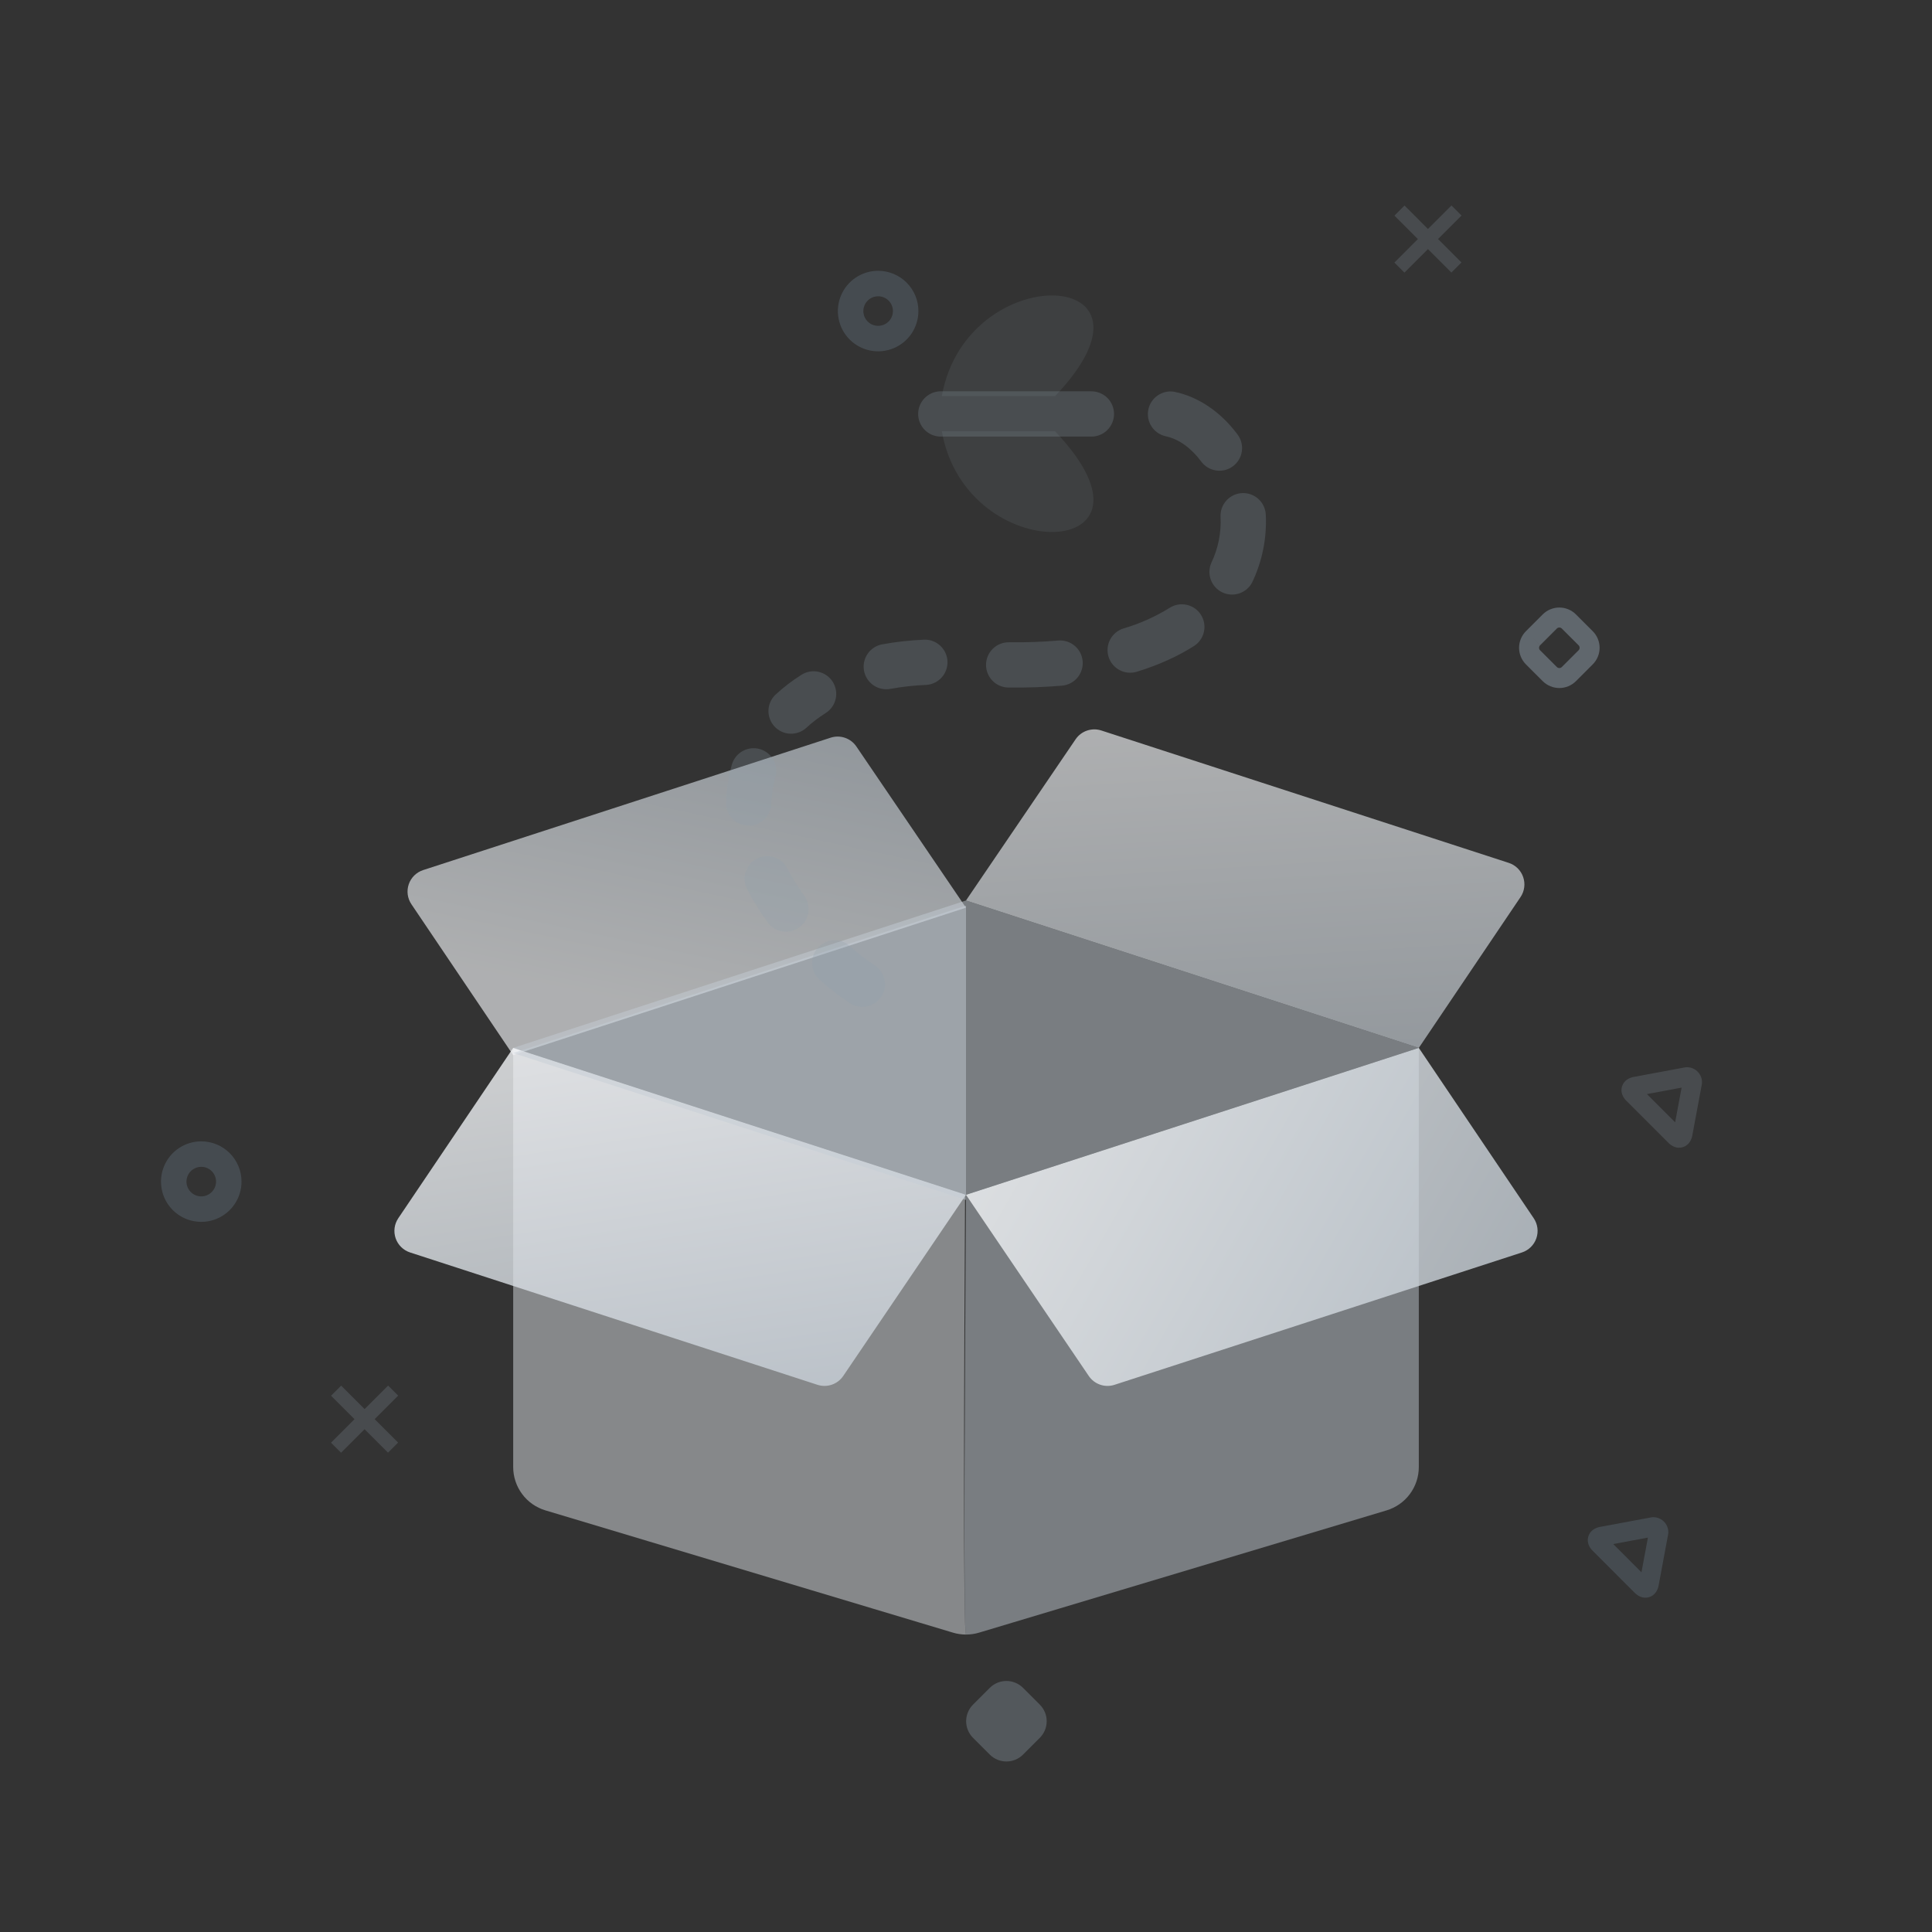 <svg width="160" height="160" viewBox="0 0 160 160" fill="none" xmlns="http://www.w3.org/2000/svg">
<rect x="0" y="0" width="160" height="160" fill="#333333" stroke="none"/>
<g opacity="0.48">
<path opacity="0.48" fill-rule="evenodd" clip-rule="evenodd" d="M28.254 114.755L30.195 116.696L32.142 114.749L32.974 115.581L31.026 117.527L32.968 119.468L32.134 120.302L30.192 118.361L28.246 120.308L27.414 119.476L29.36 117.53L27.419 115.589L28.254 114.755Z" fill="#919EAB"/>
<path opacity="0.48" fill-rule="evenodd" clip-rule="evenodd" d="M116.318 17.023L118.258 18.965L120.206 17.018L121.038 17.85L119.09 19.796L121.032 21.737L120.198 22.571L118.256 20.63L116.31 22.576L115.478 21.744L117.424 19.799L115.483 17.858L116.318 17.023Z" fill="#919EAB"/>
<path opacity="0.72" d="M81.971 139.78C82.336 139.416 82.831 139.211 83.347 139.211C83.863 139.211 84.357 139.416 84.723 139.78L86.108 141.165C86.289 141.346 86.434 141.561 86.533 141.798C86.631 142.034 86.682 142.288 86.682 142.545C86.682 142.801 86.631 143.055 86.533 143.292C86.434 143.528 86.29 143.743 86.109 143.923L84.723 145.309C84.357 145.674 83.863 145.878 83.347 145.878C82.831 145.878 82.336 145.674 81.971 145.309L80.586 143.924C80.404 143.744 80.259 143.528 80.161 143.292C80.062 143.055 80.012 142.801 80.012 142.545C80.012 142.288 80.062 142.034 80.161 141.798C80.259 141.561 80.403 141.347 80.585 141.166L81.971 139.78Z" fill="#919EAB"/>
<path fill-rule="evenodd" clip-rule="evenodd" d="M128.931 52.054C128.93 52.054 128.931 52.054 128.931 52.054L127.545 53.439L126.96 52.854L127.543 53.441C127.516 53.468 127.494 53.5 127.48 53.535C127.465 53.571 127.458 53.608 127.458 53.647C127.458 53.685 127.465 53.722 127.48 53.758C127.494 53.793 127.516 53.825 127.543 53.852L127.545 53.854L128.931 55.239C128.93 55.239 128.931 55.239 128.931 55.239C128.985 55.294 129.06 55.325 129.137 55.325C129.215 55.325 129.289 55.294 129.344 55.239C129.344 55.239 129.344 55.239 129.344 55.239L130.732 53.852C130.759 53.825 130.78 53.793 130.795 53.758C130.81 53.722 130.817 53.685 130.817 53.647C130.817 53.608 130.81 53.571 130.795 53.535C130.78 53.5 130.759 53.468 130.732 53.441L130.73 53.439L129.344 52.054C129.344 52.054 129.344 52.054 129.344 52.054C129.289 51.999 129.215 51.968 129.137 51.968C129.06 51.968 128.985 51.999 128.931 52.054ZM126.375 52.268L127.762 50.882C128.127 50.518 128.622 50.313 129.137 50.313C129.653 50.313 130.148 50.518 130.513 50.882L130.514 50.883L131.898 52.267C131.899 52.267 131.899 52.268 131.899 52.268C132.081 52.449 132.225 52.663 132.323 52.9C132.422 53.136 132.473 53.39 132.473 53.647C132.473 53.903 132.422 54.157 132.323 54.394C132.225 54.63 132.081 54.844 131.899 55.025C131.899 55.026 131.899 55.026 131.898 55.026L130.513 56.411C130.148 56.775 129.653 56.98 129.137 56.98C128.622 56.98 128.127 56.775 127.762 56.411L126.376 55.026C126.376 55.026 126.376 55.025 126.375 55.025C126.194 54.844 126.05 54.63 125.951 54.394C125.853 54.157 125.802 53.903 125.802 53.647C125.802 53.39 125.853 53.136 125.951 52.9C126.05 52.663 126.194 52.449 126.375 52.268Z" fill="#919EAB"/>
<path opacity="0.48" fill-rule="evenodd" clip-rule="evenodd" d="M139.403 88.423C139.602 88.372 139.811 88.371 140.011 88.42C140.23 88.475 140.43 88.588 140.589 88.747C140.749 88.906 140.861 89.106 140.916 89.325C140.965 89.525 140.964 89.734 140.913 89.933L140.145 94.055C140.083 94.378 139.879 94.844 139.363 95.003C138.846 95.162 138.416 94.89 138.184 94.658L134.679 91.154C134.441 90.918 134.171 90.487 134.331 89.97C134.491 89.453 134.958 89.25 135.286 89.189C135.286 89.189 135.287 89.189 135.287 89.189L139.403 88.423ZM139.264 90.072L136.389 90.607L138.729 92.947L139.264 90.072Z" fill="#919EAB"/>
<path opacity="0.8" fill-rule="evenodd" clip-rule="evenodd" d="M136.614 125.688C136.813 125.637 137.022 125.635 137.222 125.685C137.441 125.74 137.641 125.853 137.8 126.012C137.959 126.171 138.072 126.371 138.126 126.589C138.176 126.79 138.175 126.999 138.123 127.198L137.356 131.32C137.293 131.643 137.09 132.109 136.573 132.268C136.057 132.427 135.627 132.155 135.394 131.922L131.889 128.419C131.652 128.183 131.381 127.752 131.541 127.235C131.702 126.718 132.169 126.515 132.496 126.454C132.497 126.454 132.497 126.454 132.498 126.454L136.614 125.688ZM136.475 127.337L133.599 127.872L135.939 130.211L136.475 127.337Z" fill="#637381"/>
<path opacity="0.8" fill-rule="evenodd" clip-rule="evenodd" d="M16.667 96.63C16.425 96.63 16.188 96.702 15.986 96.837C15.784 96.972 15.627 97.163 15.535 97.387C15.442 97.611 15.418 97.857 15.465 98.095C15.512 98.332 15.629 98.551 15.8 98.722C15.972 98.894 16.19 99.01 16.428 99.058C16.666 99.105 16.913 99.081 17.137 98.988C17.36 98.895 17.552 98.738 17.687 98.536C17.821 98.335 17.893 98.098 17.893 97.856C17.893 97.531 17.764 97.219 17.534 96.989C17.305 96.76 16.993 96.63 16.667 96.63ZM14.815 95.084C15.364 94.718 16.008 94.522 16.667 94.522C17.552 94.522 18.399 94.874 19.025 95.499C19.65 96.124 20.001 96.972 20.001 97.856C20.001 98.515 19.806 99.16 19.439 99.708C19.073 100.256 18.552 100.683 17.943 100.936C17.334 101.188 16.663 101.254 16.017 101.125C15.37 100.996 14.777 100.679 14.31 100.213C13.844 99.747 13.526 99.153 13.398 98.506C13.269 97.86 13.335 97.189 13.587 96.58C13.84 95.971 14.267 95.45 14.815 95.084Z" fill="#637381"/>
<path opacity="0.8" fill-rule="evenodd" clip-rule="evenodd" d="M72.724 24.535C72.481 24.535 72.244 24.607 72.042 24.742C71.841 24.877 71.684 25.068 71.591 25.292C71.498 25.516 71.474 25.762 71.521 26C71.569 26.238 71.685 26.456 71.857 26.627C72.028 26.799 72.246 26.915 72.484 26.962C72.722 27.01 72.969 26.986 73.193 26.893C73.417 26.8 73.608 26.643 73.743 26.442C73.878 26.24 73.95 26.003 73.95 25.761C73.95 25.436 73.82 25.124 73.591 24.895C73.361 24.665 73.049 24.535 72.724 24.535ZM70.871 22.989C71.42 22.623 72.064 22.427 72.724 22.427C73.608 22.427 74.456 22.779 75.081 23.404C75.706 24.029 76.058 24.877 76.058 25.761C76.058 26.42 75.862 27.065 75.496 27.613C75.129 28.161 74.609 28.588 73.999 28.841C73.39 29.093 72.72 29.159 72.073 29.03C71.427 28.901 70.833 28.584 70.366 28.118C69.9 27.652 69.582 27.058 69.454 26.411C69.325 25.765 69.391 25.094 69.644 24.485C69.896 23.876 70.323 23.355 70.871 22.989Z" fill="#637381"/>
</g>
<path opacity="0.48" d="M80 98.949C79.919 113.325 79.755 135.324 79.999 135.367C80.363 135.367 80.726 135.315 81.078 135.21L114.828 125.085C115.601 124.853 116.278 124.378 116.759 123.731C117.24 123.084 117.5 122.299 117.5 121.492V86.782L80 98.949Z" fill="#C4CDD5"/>
<path opacity="0.48" d="M79.922 98.923L42.5 86.782L42.5 121.492C42.5 122.298 42.76 123.084 43.241 123.731C43.722 124.378 44.399 124.853 45.172 125.084L78.922 135.209C79.273 135.314 79.636 135.367 80 135.367C79.755 135.345 79.84 113.307 79.922 98.923Z" fill="#DFE3E8"/>
<path opacity="0.8" d="M80 98.949L42.5 86.782L32.984 100.889C32.822 101.13 32.717 101.405 32.679 101.694C32.641 101.982 32.671 102.275 32.765 102.549C32.86 102.824 33.017 103.073 33.224 103.277C33.431 103.48 33.683 103.633 33.959 103.723L67.7 114.684C68.087 114.81 68.504 114.806 68.888 114.674C69.273 114.542 69.604 114.289 69.832 113.953L80 98.949Z" fill="url(#paint0_linear_1_38441)"/>
<path opacity="0.8" d="M117.5 86.782L80 98.949L90.168 113.953C90.396 114.289 90.727 114.542 91.112 114.674C91.496 114.806 91.913 114.81 92.3 114.684L126.041 103.723C126.317 103.633 126.569 103.48 126.776 103.277C126.983 103.073 127.14 102.824 127.235 102.549C127.329 102.275 127.359 101.982 127.321 101.694C127.283 101.405 127.178 101.13 127.016 100.889L117.5 86.782Z" fill="url(#paint1_linear_1_38441)"/>
<path opacity="0.64" d="M70.92 61.82C70.692 61.484 70.36 61.232 69.976 61.101C69.592 60.969 69.176 60.966 68.79 61.092L35.047 72.055C34.771 72.144 34.519 72.297 34.311 72.5C34.104 72.703 33.947 72.952 33.852 73.227C33.757 73.502 33.728 73.795 33.766 74.083C33.805 74.371 33.909 74.646 34.072 74.886L42.497 87.378L79.997 75.17L70.92 61.82Z" fill="url(#paint2_linear_1_38441)"/>
<path opacity="0.64" d="M125.924 74.291C126.087 74.05 126.191 73.775 126.229 73.487C126.267 73.199 126.237 72.907 126.142 72.632C126.048 72.358 125.891 72.109 125.684 71.905C125.477 71.702 125.225 71.549 124.949 71.46L91.207 60.496C90.821 60.371 90.405 60.374 90.021 60.505C89.636 60.636 89.305 60.888 89.077 61.224L80 74.574L117.5 86.782L125.924 74.291Z" fill="url(#paint3_linear_1_38441)"/>
<path opacity="0.48" d="M117.5 86.782L80 74.574L42.5 86.782L80 98.949L117.5 86.782Z" fill="#C4CDD5"/>
<path opacity="0.48" d="M80 86.676V75L42.5 87.208L80 99.375V86.676Z" fill="#C4CDD5"/>
<path d="M77.999 32.808C80.028 21.32 97.61 22.063 87.374 32.808H77.999Z" fill="#919EAB" fill-opacity="0.12"/>
<path d="M77.999 35.718C80.028 47.205 97.61 46.464 87.374 35.718H77.999Z" fill="#919EAB" fill-opacity="0.12"/>
<path d="M72.466 79.959C71.721 79.474 71.016 78.93 70.359 78.331C69.99 78.009 69.51 77.844 69.022 77.871C68.533 77.898 68.074 78.115 67.743 78.475C67.412 78.836 67.236 79.311 67.251 79.801C67.266 80.29 67.471 80.754 67.824 81.093C68.591 81.798 69.455 82.469 70.415 83.098C70.831 83.361 71.334 83.45 71.815 83.345C72.297 83.241 72.717 82.951 72.987 82.539C73.256 82.126 73.353 81.625 73.255 81.142C73.158 80.659 72.874 80.234 72.466 79.959ZM66.624 74.199C66.091 73.481 65.618 72.72 65.21 71.924C64.984 71.481 64.592 71.146 64.119 70.992C63.646 70.838 63.131 70.878 62.688 71.103C62.245 71.329 61.909 71.721 61.755 72.194C61.601 72.667 61.641 73.182 61.867 73.625C62.343 74.559 62.92 75.495 63.605 76.423C63.904 76.813 64.343 77.07 64.83 77.14C65.316 77.209 65.811 77.085 66.206 76.793C66.602 76.502 66.867 76.067 66.945 75.581C67.023 75.096 66.908 74.6 66.624 74.199ZM63.882 66.547C63.901 65.791 64.012 65.058 64.214 64.355C64.282 64.118 64.303 63.871 64.275 63.626C64.247 63.381 64.171 63.144 64.052 62.929C63.932 62.714 63.771 62.524 63.579 62.371C63.386 62.217 63.165 62.104 62.928 62.036C62.691 61.968 62.444 61.947 62.199 61.975C61.954 62.003 61.717 62.079 61.502 62.199C61.287 62.318 61.097 62.479 60.944 62.671C60.79 62.864 60.676 63.085 60.609 63.322C60.319 64.341 60.159 65.394 60.132 66.453C60.12 66.951 60.306 67.432 60.648 67.793C60.991 68.153 61.463 68.363 61.961 68.375C62.458 68.388 62.94 68.202 63.3 67.859C63.66 67.516 63.87 67.044 63.882 66.547ZM66.766 60.285C67.248 59.838 67.788 59.426 68.379 59.053C68.587 58.921 68.767 58.75 68.91 58.549C69.052 58.348 69.153 58.121 69.207 57.881C69.262 57.641 69.268 57.392 69.227 57.149C69.185 56.907 69.096 56.674 68.965 56.466C68.833 56.258 68.662 56.077 68.461 55.935C68.26 55.793 68.033 55.692 67.793 55.637C67.552 55.583 67.304 55.576 67.061 55.618C66.819 55.66 66.586 55.749 66.378 55.88C65.609 56.364 64.885 56.917 64.218 57.534C63.862 57.874 63.655 58.34 63.64 58.832C63.625 59.324 63.804 59.802 64.139 60.163C64.473 60.524 64.936 60.739 65.428 60.762C65.919 60.785 66.4 60.613 66.766 60.285ZM73.739 57.05C74.729 56.869 75.73 56.759 76.736 56.72C77.221 56.683 77.672 56.458 77.995 56.094C78.318 55.73 78.487 55.255 78.466 54.769C78.446 54.283 78.237 53.824 77.884 53.489C77.532 53.153 77.063 52.968 76.576 52.972C75.339 53.025 74.165 53.158 73.057 53.362C72.568 53.453 72.135 53.734 71.853 54.143C71.571 54.553 71.463 55.058 71.554 55.547C71.644 56.036 71.926 56.469 72.335 56.751C72.745 57.033 73.25 57.141 73.739 57.05ZM83.512 56.94C85.111 56.958 86.6 56.902 87.982 56.78C88.473 56.73 88.924 56.489 89.238 56.109C89.552 55.729 89.704 55.24 89.66 54.749C89.617 54.257 89.381 53.803 89.005 53.484C88.629 53.165 88.142 53.008 87.65 53.045C86.384 53.156 85.021 53.208 83.555 53.19C83.058 53.184 82.579 53.376 82.223 53.723C81.867 54.071 81.664 54.546 81.658 55.043C81.653 55.54 81.845 56.019 82.192 56.375C82.54 56.731 83.014 56.934 83.512 56.94ZM94.145 55.631C96.001 55.063 97.569 54.335 98.881 53.501C99.089 53.368 99.269 53.196 99.41 52.995C99.551 52.793 99.651 52.565 99.704 52.325C99.758 52.084 99.763 51.836 99.72 51.593C99.677 51.351 99.587 51.119 99.455 50.911C99.323 50.704 99.151 50.524 98.949 50.383C98.747 50.242 98.519 50.142 98.279 50.088C98.039 50.035 97.79 50.029 97.547 50.072C97.305 50.115 97.073 50.205 96.865 50.338C95.676 51.075 94.391 51.649 93.048 52.044C92.572 52.189 92.174 52.518 91.941 52.957C91.707 53.396 91.658 53.91 91.803 54.386C91.948 54.861 92.277 55.26 92.716 55.493C93.155 55.727 93.669 55.776 94.145 55.631ZM103.689 48.253C104.532 46.5 104.924 44.565 104.827 42.622C104.815 42.376 104.756 42.135 104.651 41.912C104.546 41.689 104.399 41.489 104.217 41.323C104.034 41.157 103.822 41.029 103.59 40.945C103.358 40.862 103.112 40.825 102.866 40.836C102.62 40.847 102.379 40.907 102.156 41.012C101.933 41.117 101.733 41.264 101.568 41.446C101.402 41.628 101.273 41.841 101.19 42.073C101.106 42.304 101.069 42.55 101.081 42.796C101.148 44.116 100.884 45.431 100.312 46.621C100.12 47.066 100.108 47.567 100.277 48.02C100.446 48.473 100.784 48.843 101.219 49.054C101.655 49.264 102.155 49.298 102.615 49.149C103.075 49 103.46 48.679 103.689 48.253ZM102.494 35.992C101.127 34.145 99.273 32.859 97.252 32.444C96.772 32.363 96.28 32.471 95.878 32.746C95.477 33.021 95.198 33.441 95.1 33.918C95.002 34.395 95.093 34.891 95.354 35.301C95.615 35.712 96.025 36.005 96.498 36.12C97.664 36.358 98.692 37.158 99.481 38.225C99.628 38.423 99.812 38.59 100.023 38.717C100.234 38.843 100.468 38.927 100.712 38.963C100.956 39 101.204 38.987 101.443 38.928C101.682 38.868 101.906 38.762 102.104 38.615C102.302 38.468 102.469 38.284 102.596 38.073C102.723 37.862 102.806 37.628 102.843 37.384C102.879 37.141 102.867 36.892 102.807 36.654C102.747 36.415 102.641 36.19 102.494 35.992Z" fill="#919EAB" fill-opacity="0.24"/>
<path d="M77.831 36.157H90.385C90.883 36.157 91.36 35.959 91.711 35.608C92.063 35.256 92.26 34.779 92.26 34.282C92.26 33.785 92.063 33.308 91.711 32.956C91.36 32.605 90.883 32.407 90.385 32.407H77.831C77.348 32.429 76.892 32.636 76.558 32.985C76.224 33.334 76.037 33.799 76.037 34.282C76.037 34.765 76.224 35.23 76.558 35.579C76.892 35.928 77.348 36.135 77.831 36.157Z" fill="#919EAB" fill-opacity="0.24"/>
<defs>
<linearGradient id="paint0_linear_1_38441" x1="42.749" y1="86.767" x2="47.99" y2="121.442" gradientUnits="userSpaceOnUse">
<stop stop-color="#F4F6F8"/>
<stop offset="1" stop-color="#C4CDD5"/>
</linearGradient>
<linearGradient id="paint1_linear_1_38441" x1="80.152" y1="98.821" x2="119.684" y2="121.557" gradientUnits="userSpaceOnUse">
<stop stop-color="#F4F6F8"/>
<stop offset="1" stop-color="#C4CDD5"/>
</linearGradient>
<linearGradient id="paint2_linear_1_38441" x1="37.588" y1="80.101" x2="43.245" y2="53.434" gradientUnits="userSpaceOnUse">
<stop stop-color="#F4F6F8"/>
<stop offset="1" stop-color="#C4CDD5"/>
</linearGradient>
<linearGradient id="paint3_linear_1_38441" x1="90.039" y1="60.044" x2="92.061" y2="92.96" gradientUnits="userSpaceOnUse">
<stop stop-color="#F4F6F8"/>
<stop offset="1" stop-color="#C4CDD5"/>
</linearGradient>
</defs>
</svg>
